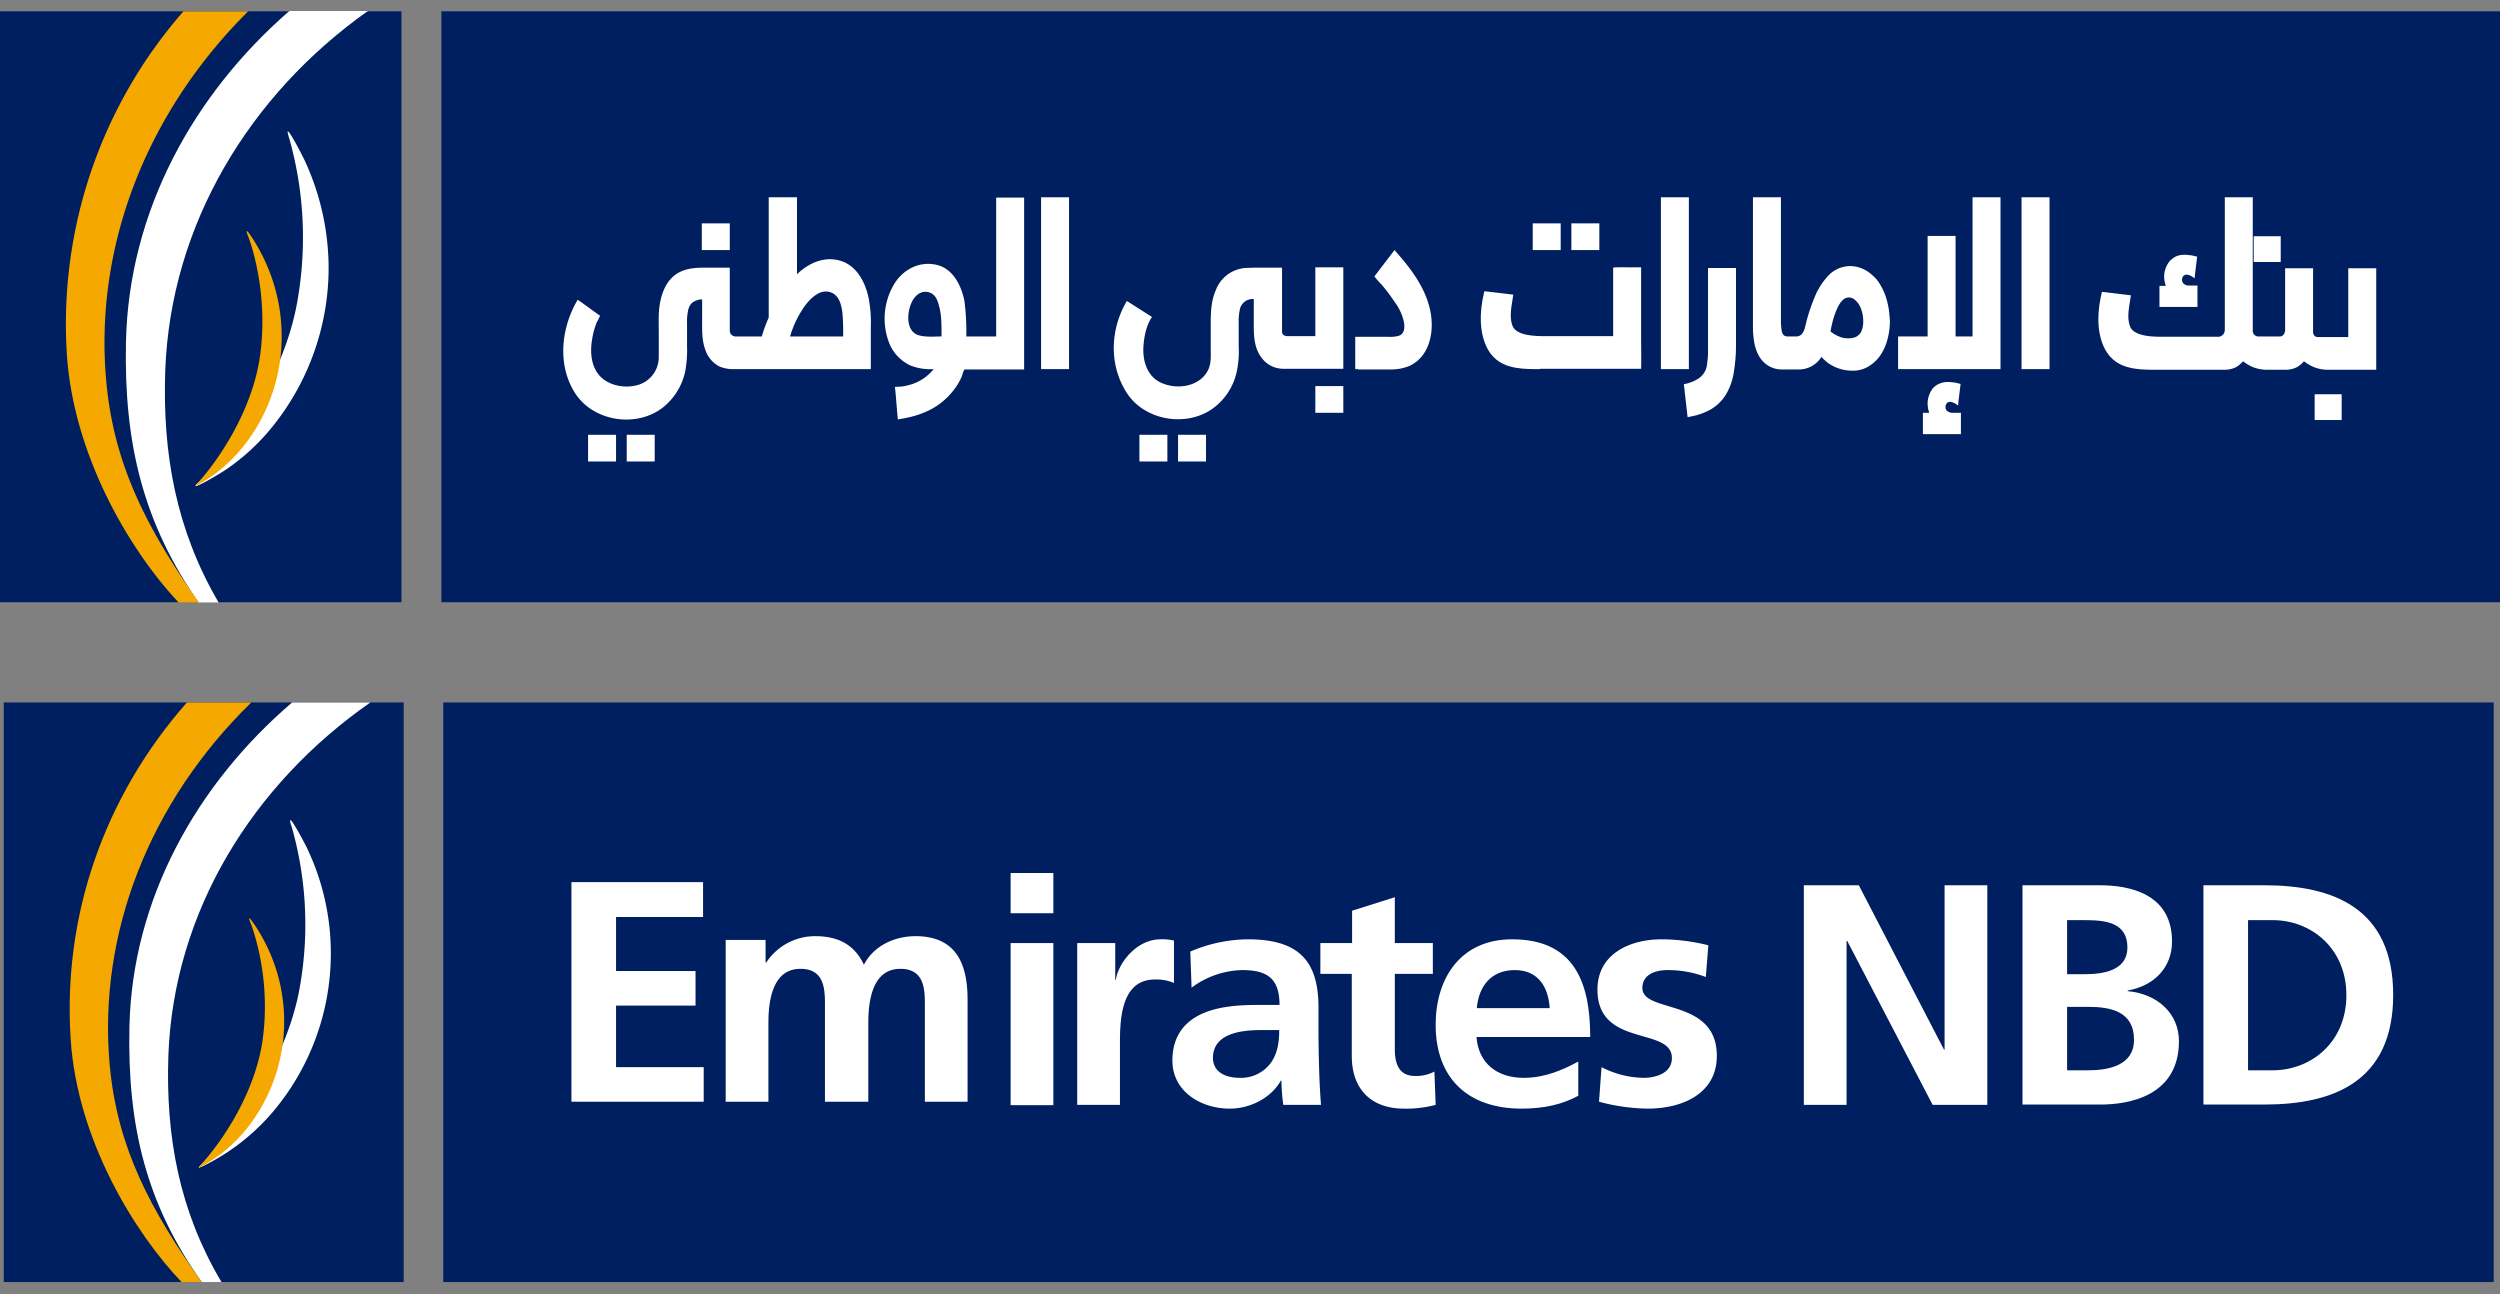 <svg id="Layer_1" data-name="Layer 1" xmlns="http://www.w3.org/2000/svg" viewBox="0 0 795.8 412"><rect x="0" y="0" width="795.8" height="412" fill="#808080" stroke="none"/><defs><style>.cls-1{fill:#001f60;}.cls-2{fill:#fff;}.cls-3{fill:#f5a800;}</style></defs><title>Emirates NBD Bank</title><rect class="cls-1" x="140.5" y="3.6" width="655.3" height="188.1"/><path class="cls-2" d="M268.4,107.1H251.5a32.1,32.1,0,0,1,4.9-10c2-2.6,5.2-5.5,8.6-3.8,2.8,1.4,3.2,5.7,3.3,8.4.1,1.8.1,3.6.1,5.4m8.1-12.2c-1-4.8-3.5-9.9-8.4-11.7-5.3-1.9-10.6.4-14.4,4.1V62.8h-9v38.3a44.45,44.45,0,0,0-2.2,6h-8.3a1.86,1.86,0,0,1-1.9-1.9v-20h-7.8c-3.3,0-6.5.2-9.3,2.1-3.6,2.5-5,7.1-5.4,11.3-.2,2.4-.1,4.9-.1,7.3v7.7a9.21,9.21,0,0,1-6.5,8.9c-4.6,1.4-10.7.1-13.3-4.2-1.9-3.1-2-6.9-1.4-10.4a25.48,25.48,0,0,1,1.5-5.4,12.4,12.4,0,0,0,1-2c-2.4-1.7-4.7-3.4-7.1-5.1-5.3,8.9-6.6,20.8-.8,29.8,5.7,8.8,18.9,11,27.4,4.9a20,20,0,0,0,7.6-11.8,36.86,36.86,0,0,0,.6-8.1v-7.3A17.11,17.11,0,0,1,219,99a4.61,4.61,0,0,1,1.3-2.6,5.39,5.39,0,0,1,3.2-1.1V102c0,3.1-.1,6.3,1,9.3a9.14,9.14,0,0,0,4.6,5.4,11.75,11.75,0,0,0,4.9.8h43.2V104.1a40.35,40.35,0,0,0-.7-9.2"/><path class="cls-2" d="M299.7,107.1c-2.3,0-5,.3-7.3-.4-4-1.2-3.7-6.9-2.4-10,.8-2,2.5-4,4.9-3.8s3.4,2.1,3.9,4.1c1,3.2.9,6.7.9,10.1m17.3,0h-9.4a79.25,79.25,0,0,0-.6-11.3c-1-4.9-3.6-10.3-8.9-11.5s-10.3,1.3-13.2,5.7a21.4,21.4,0,0,0-1.6,19.8,13.47,13.47,0,0,0,6.4,6.5,17.41,17.41,0,0,0,7.5,1.2,14.9,14.9,0,0,1-8.4,5.2,11.71,11.71,0,0,1-2.6.4,5.28,5.28,0,0,0-1.3.1c-.1.1.1.9.1,1.1.3,3.1.5,6.1.8,9.2,4.8-.7,9.5-2.1,13.4-5a23.41,23.41,0,0,0,5.3-5.6,19.62,19.62,0,0,0,1.7-3.2c.1-.3.6-2.1.9-2.1H326V62.9h-8.9v44.2Z"/><path class="cls-2" d="M366.7,100.9c-1.8,2.6-2.5,6.3-2.7,9.1-.4,5.1,1.3,10.4,6.5,12.2,4.6,1.7,10.8.8,13.6-3.6,1.6-2.4,1.3-5.2,1.3-7.9v-8.1c0-3.4.2-7,1.6-10.2a10.93,10.93,0,0,1,9.5-7.1c1.8-.1,4.1-.1,4.1-.1h7.5v20.5s0,1.3,1.8,1.3h8.8V85.1h8.9v32.3H408.7c-4.1,0-7.1-2.4-8.6-6.2-1.1-3-1-6.2-1-9.3V95.2a4.16,4.16,0,0,0-4.5,3.7,17.11,17.11,0,0,0-.3,3.9v7.3a31.3,31.3,0,0,1-.6,8.1,19.59,19.59,0,0,1-7.6,11.8c-8.4,6.1-21.7,3.9-27.4-4.9-5.8-9-5.3-20.3,0-29.3Z"/><path class="cls-2" d="M432.3,117.5h-.9V107.2h10.4a9.82,9.82,0,0,0,3.4-.3c1.9-.6,2-2.6,1.7-4.4a16.47,16.47,0,0,0-2.9-6.3,58.38,58.38,0,0,0-4.2-5.6,26.82,26.82,0,0,1-2.3-2.6c2.1-2.8,4.3-5.6,6.4-8.4,4.7,5.3,9.3,11.1,11.1,18.1,1.8,6.7.6,15.6-6.4,18.8a15.23,15.23,0,0,1-6,1.1H432.3Z"/><path class="cls-2" d="M490.1,117.5c-4.5,0-10.8.1-14.5-3.7,0,0-6.9-5.6-3.1-21.1l9.2,1.1c-.4,3.2-1.4,6.7-.3,9.8,1.2,3.4,7.6,3.4,10.6,3.4h12.9m-14.8,10.5c-4.5,0-10.8.1-14.5-3.7,0,0-6.9-5.6-3.1-21.1l9.2,1.1c-.4,3.2-1.4,6.7-.3,9.8,1.2,3.4,7.6,3.4,10.6,3.4h21.5V85.2c0-.2,5.3-.1,5.8-.1h3c.2,0,.1.4.1.6v22.4c0,.6.1,9.3,0,9.3H490.1Z"/><path class="cls-2" d="M536,122.3l.9-.2a12.18,12.18,0,0,0,3.6-1.5,6.36,6.36,0,0,0,2-2,6.18,6.18,0,0,0,.9-2.8,25.84,25.84,0,0,0,.3-4.2V85.3h8.9v24.4a51.51,51.51,0,0,1-.8,9.4,18.93,18.93,0,0,1-2.6,6.8,13.79,13.79,0,0,1-4.6,4.4,19.93,19.93,0,0,1-6.5,2.3l-.9.2Z"/><path class="cls-2" d="M592.8,104.7a4.61,4.61,0,0,1-.9,1.7,4,4,0,0,1-1.5,1,7.32,7.32,0,0,1-2.2.3,11.14,11.14,0,0,1-1.7-.2,13.36,13.36,0,0,1-1.8-.7,9.88,9.88,0,0,1-1.5-.9,2.18,2.18,0,0,1-.5-.4c.2-1.3.5-2.5.8-3.7a27.65,27.65,0,0,1,1.4-3.8,8.38,8.38,0,0,1,1.7-2.5,2.78,2.78,0,0,1,3.8-.1,6.55,6.55,0,0,1,1.5,1.8,9.89,9.89,0,0,1,.9,2.4,11.21,11.21,0,0,1,.3,2.4,9.1,9.1,0,0,1-.3,2.7m8.4-6.5a26,26,0,0,0-1-4,19.89,19.89,0,0,0-1.7-3.6,10.53,10.53,0,0,0-2.5-3,11.08,11.08,0,0,0-3.2-2.1,10.19,10.19,0,0,0-4-.8,9.63,9.63,0,0,0-7.3,3.6,21.42,21.42,0,0,0-3.7,5.9,57.75,57.75,0,0,0-3.2,9.9,5.44,5.44,0,0,1-1.1,2.3,2.41,2.41,0,0,1-1.8.7h-2.5a2.68,2.68,0,0,1-1.1-.2,1.7,1.7,0,0,1-.6-.6,3.35,3.35,0,0,1-.4-1.4,18.7,18.7,0,0,1-.2-2.7V62.8H558v41.4a28.92,28.92,0,0,0,.5,5.3,13.81,13.81,0,0,0,1.7,4.3,8.91,8.91,0,0,0,3,2.8,8.3,8.3,0,0,0,4.3,1h5.1a8.35,8.35,0,0,0,7.2-4,9.43,9.43,0,0,0,1,1,9.8,9.8,0,0,0,2.3,1.7,12.61,12.61,0,0,0,2.9,1.2,13.61,13.61,0,0,0,3.6.5,9.69,9.69,0,0,0,5.1-1.3,12.72,12.72,0,0,0,3.8-3.5,16.93,16.93,0,0,0,2.3-5.1,23.31,23.31,0,0,0,.8-5.9c-.1-1.4-.2-2.7-.4-4"/><polygon class="cls-2" points="635.9 62.8 636.8 62.8 636.8 117.5 604.2 117.5 604.2 107.1 613.6 107.1 613.6 75.1 622.5 75.1 622.5 107.1 627.9 107.1 627.9 62.8 635.9 62.8"/><path class="cls-2" d="M725.7,107.1c1.6,0,1.7-2,1.7-2V85.4h8.9v19.8s-.3,2.1,1.6,2.1h9.6V85.4h8.9v32.3H741.3a12.25,12.25,0,0,1-4.9-.9,14.92,14.92,0,0,1-3-1.8,9.09,9.09,0,0,1-2.1,1.8,7.9,7.9,0,0,1-3.8.9h-5.6a12.25,12.25,0,0,1-4.9-.9,14.92,14.92,0,0,1-3-1.8,9.09,9.09,0,0,1-2.1,1.8,7.9,7.9,0,0,1-3.8.9H686.7c-4.5,0-10.8.1-14.5-3.7,0,0-6.9-5.6-3.1-21.1l9.2,1.1c-.4,3.2-1.4,6.7-.3,9.8,1.2,3.4,7.6,3.4,10.6,3.4h17.2a2.16,2.16,0,0,0,2.4-2.1V62.8h8.9v42.3a1.81,1.81,0,0,0,2,2"/><rect class="cls-2" x="717.4" y="75.2" width="8.6" height="8.2"/><rect class="cls-2" x="736.8" y="125.5" width="8.6" height="8.2"/><rect class="cls-2" x="500.2" y="71.1" width="8.9" height="8.5"/><rect class="cls-2" x="418.7" y="122.9" width="8.9" height="8.5"/><rect class="cls-2" x="223.4" y="71.1" width="8.9" height="8.5"/><rect class="cls-2" x="487.9" y="71.1" width="8.9" height="8.5"/><rect class="cls-2" x="375" y="138.4" width="8.9" height="8.5"/><rect class="cls-2" x="362.7" y="138.4" width="8.9" height="8.5"/><rect class="cls-2" x="199.5" y="138.4" width="8.9" height="8.5"/><rect class="cls-2" x="187.2" y="138.4" width="8.9" height="8.5"/><rect class="cls-2" x="331.4" y="62.8" width="8.9" height="54.7"/><rect class="cls-2" x="643.5" y="62.8" width="8.9" height="54.7"/><rect class="cls-2" x="528.7" y="62.8" width="8.9" height="54.7"/><path class="cls-2" d="M612.1,138.2v-6.8h2v-.1a8.57,8.57,0,0,1-.5-2.7,7.46,7.46,0,0,1,.4-2.6,8.36,8.36,0,0,1,1.2-2.3,5.54,5.54,0,0,1,2-1.5,6.39,6.39,0,0,1,2.8-.6,7.08,7.08,0,0,1,1.4.1,6.72,6.72,0,0,1,1.8.3l.9.2-.7,5.7-.1,1.2s-3-2.5-3.9-.2a1.73,1.73,0,0,0-.1.7,1.46,1.46,0,0,0,.5,1.2,2.64,2.64,0,0,0,1.9.6h2.5v6.8Z"/><path class="cls-2" d="M687.4,97.8V91h2v-.1a8.57,8.57,0,0,1-.5-2.7,7.46,7.46,0,0,1,.4-2.6,8.36,8.36,0,0,1,1.2-2.3,7.42,7.42,0,0,1,2-1.6,6.39,6.39,0,0,1,2.8-.6,7.08,7.08,0,0,1,1.4.1,6.72,6.72,0,0,1,1.8.3l.9.2-.7,5.7-.1,1.2s-3-2.5-3.9-.2a1.73,1.73,0,0,0-.1.7,1.46,1.46,0,0,0,.5,1.2,2.64,2.64,0,0,0,1.9.6h2.5v6.8H687.4Z"/><rect class="cls-1" y="3.6" width="127.8" height="188.1"/><path class="cls-2" d="M52.6,118C54.3,71.5,79.4,30.2,117.1,3.5h-25C61.5,30.1,41,67.3,40.1,108.8c-.7,32.9,5.7,57.8,23.1,83h6.4C56,168.6,51.7,144.3,52.6,118"/><path class="cls-3" d="M56.8,191.7c-15.1-16-33.3-46.2-35.5-78.7A151.07,151.07,0,0,1,58.4,3.6H79c-32.5,32.3-49,75-45.2,117.5,2.4,27.1,13.1,47.2,29.5,70.7H56.8Z"/><path class="cls-2" d="M63.7,153c13.7-14.2,26.5-34.7,30.6-55.2a116,116,0,0,0-2.3-54c-.4-1.2-.5-1.9-.4-2,.4-.2,3.3,5,5.3,9.1a81.57,81.57,0,0,1,7.7,35.4A80.66,80.66,0,0,1,86,136.7a68.66,68.66,0,0,1-14.1,12.8c-3.5,2.3-9.4,5.6-9.6,5.2s.6-.8,1.4-1.7"/><path class="cls-3" d="M63.3,153.4c9.2-10.6,17.5-25.6,19.5-40.3,2.8-20.5-3.4-37-3.9-38.1-.3-.8-.5-1.4-.3-1.4.3-.2,2.6,3.4,4.1,6.2a56.87,56.87,0,0,1,6.9,24.7,56.23,56.23,0,0,1-11.2,36.4,50.79,50.79,0,0,1-9.5,9.6c-2.4,1.8-6.4,4.3-6.6,4.1s.4-.5,1-1.2"/><rect class="cls-1" x="141.1" y="223.6" width="652.7" height="184.5"/><polygon class="cls-2" points="181.9 280.8 223.8 280.8 223.8 291.9 196.1 291.9 196.1 309.1 221.4 309.1 221.4 320.1 196.1 320.1 196.1 339.7 224 339.7 224 350.7 181.9 350.7 181.9 280.8"/><path class="cls-2" d="M231,299.2h12.7v7.2h.2a18.62,18.62,0,0,1,15.6-8.4c7.3,0,12.5,2.7,15.5,9.1,3.2-6.2,10-9.1,16.4-9.1,12.9,0,16.6,8.7,16.6,20.2v32.5H294.4V320c0-4.8,0-11.6-7.8-11.6-9.1,0-10.2,10.6-10.2,17.3v25H262.6V320c0-4.8,0-11.6-7.8-11.6-9.1,0-10.2,10.6-10.2,17.3v25H231Z"/><path class="cls-2" d="M321.7,300.2h13.6v51.6H321.7Zm0-22.3h13.6v12.8H321.7Z"/><path class="cls-2" d="M342.9,300.2H355v11.7h.2c.6-4.8,6.2-12.9,14.3-12.9a15.69,15.69,0,0,1,4.2.4v13.5a14.14,14.14,0,0,0-6.1-1.1c-11.1,0-11.1,13.6-11.1,21v18.9H342.9Z"/><path class="cls-2" d="M394.8,343.1a11.76,11.76,0,0,0,9.6-4.6c2.2-2.9,2.8-6.6,2.8-10.6h-5.9c-6.1,0-15.2,1-15.2,8.9.1,4.4,3.8,6.3,8.7,6.3m-15.9-40.2a47.57,47.57,0,0,1,18.2-3.9c16,0,22.6,6.5,22.6,21.7v6.6c0,5.2.1,9.1.2,12.9s.3,7.5.6,11.5h-12a62.76,62.76,0,0,1-.6-7.7h-.2c-3.2,5.7-10,8.9-16.2,8.9-9.3,0-18.3-5.5-18.3-15.3,0-7.7,3.8-12.2,9-14.7s11.9-3,17.6-3h7.5c0-8.3-3.8-11.1-11.8-11.1a27.84,27.84,0,0,0-16.2,5.6Z"/><path class="cls-2" d="M430.4,310H420.3v-9.8h10.1V289.9l13.6-4.3v14.6h12.1V310H444v24c0,4.4,1.2,8.5,6.4,8.5a12.37,12.37,0,0,0,6.2-1.4l.4,10.6a36.28,36.28,0,0,1-10.1,1.2c-10.7,0-16.6-6.5-16.6-16.7V310Z"/><path class="cls-2" d="M493.3,320.9c-.4-6.5-3.5-12.1-11.1-12.1s-11.5,5.2-12.1,12.1Zm9.1,27.9c-5,2.7-10.7,4.1-18,4.1-17.3,0-27.4-9.8-27.4-26.7,0-14.9,8-27.2,24.3-27.2,19.4,0,24.9,13.1,24.9,31.1H470c.6,8.3,6.5,13,15,13,6.6,0,12.3-2.4,17.4-5.2Z"/><path class="cls-2" d="M543,311a34,34,0,0,0-12.2-2.2c-3.7,0-8,1.3-8,5.7,0,8.2,23.7,3,23.7,21.6,0,12-10.9,16.8-22,16.8a62.36,62.36,0,0,1-15.5-2.2l.8-11a30.25,30.25,0,0,0,13.4,3.4c3.5,0,9-1.3,9-6.3,0-10.1-23.7-3.2-23.7-21.8,0-11.1,9.9-16,20.5-16a62.82,62.82,0,0,1,14.8,1.9Z"/><polygon class="cls-2" points="574.2 281.8 591.7 281.8 618.8 334.1 619 334.1 619 281.8 632.6 281.8 632.6 351.7 615.2 351.7 588 299.5 587.8 299.5 587.8 351.7 574.2 351.7 574.2 281.8"/><path class="cls-2" d="M658,340.7h6.7c6.6,0,14.6-1.6,14.6-9.7,0-9.1-7.5-10.5-14.6-10.5H658Zm0-30.6h5.8c6,0,13.4-1.3,13.4-8.5,0-8.1-7.2-8.7-13.7-8.7H658Zm-14.3-28.3h24.8c9.2,0,22.9,2.6,22.9,17.9,0,8.3-5.7,14.1-14.1,15.6v.2c9.7.9,16.3,7.3,16.3,15.9,0,17.6-16.1,20.2-25,20.2H643.8V281.8Z"/><path class="cls-2" d="M715.6,340.7h7.9c11.9,0,23.4-8.7,23.4-23.9s-11.5-23.9-23.4-23.9h-7.9Zm-14.2-58.9h19.4c21.8,0,41,7.2,41,34.9s-19.2,34.9-41,34.9H701.4Z"/><rect class="cls-1" x="1.2" y="223.6" width="127.3" height="184.5"/><path class="cls-2" d="M53.6,335.9c1.7-45.6,26.7-86.1,64.3-112.3H93c-30.4,26-50.9,62.6-51.8,103.2-.7,32.2,5.6,56.7,23,81.3h6.3C57,385.4,52.7,361.6,53.6,335.9"/><path class="cls-3" d="M57.8,408.1c-15-15.7-33.2-45.3-35.3-77.2-2.6-39.1,10.5-77.2,37-107.3H80c-32.4,31.6-48.8,73.5-45.1,115.2,2.4,26.6,13,46.3,29.3,69.3Z"/><path class="cls-2" d="M64.7,370.1C78.4,356.2,91.1,336,95.1,316a113.51,113.51,0,0,0-2.3-53,4,4,0,0,1-.4-2c.4-.2,3.3,4.9,5.3,8.9a77.62,77.62,0,0,1,7.6,34.7A78.06,78.06,0,0,1,86.8,354a69.29,69.29,0,0,1-14,12.5c-3.4,2.3-9.3,5.5-9.5,5.1-.1-.1.5-.6,1.4-1.5"/><path class="cls-3" d="M64.2,370.5c9.2-10.4,17.4-25.2,19.4-39.5,2.8-20.1-3.4-36.2-3.9-37.3-.3-.8-.5-1.3-.3-1.4s2.6,3.3,4.1,6.1a54.85,54.85,0,0,1-4.2,59.9,49.77,49.77,0,0,1-9.5,9.4c-2.4,1.8-6.4,4.2-6.6,4,0-.1.5-.5,1-1.2"/></svg>